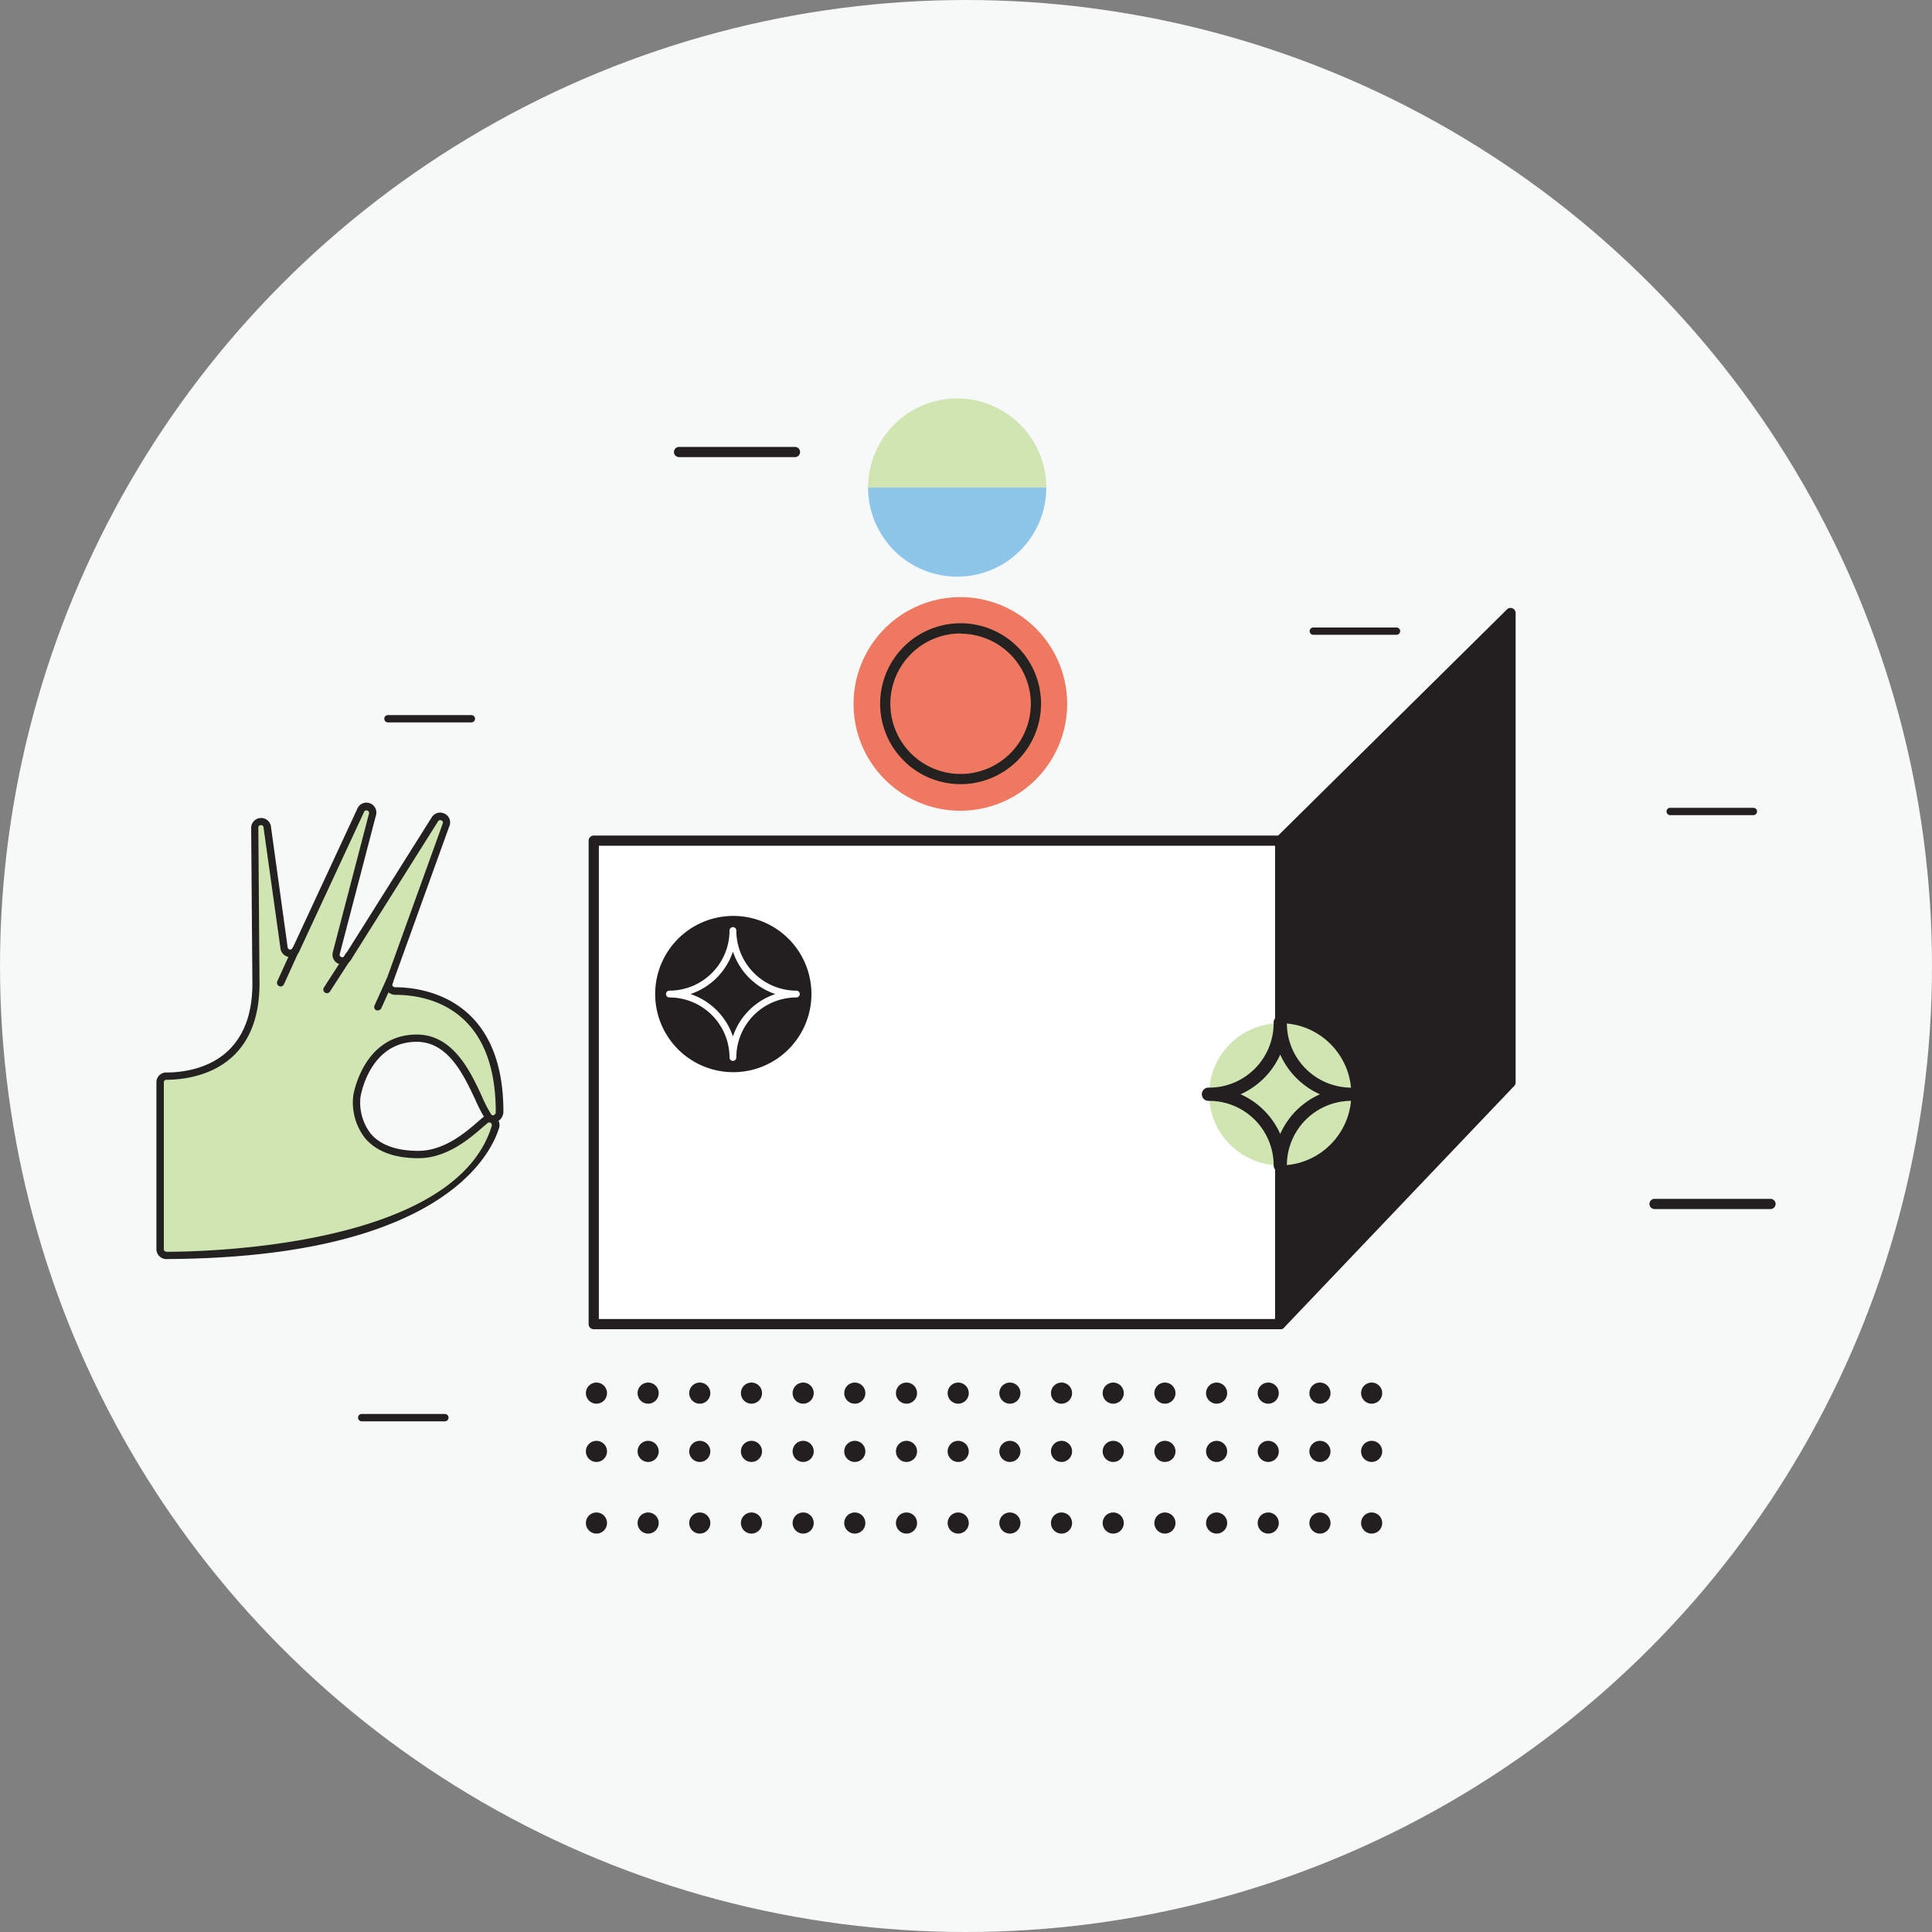 <svg id="Layer_1" data-name="Layer 1" xmlns="http://www.w3.org/2000/svg" viewBox="0 0 250 250"><rect x="0" y="0" width="250" height="250" fill="#808080" stroke="none"/><defs><style>.cls-1{fill:#f7f8f8;}.cls-2{fill:#231f20;}.cls-3{fill:#d0e5b2;}.cls-4{fill:#232221;}.cls-5{fill:#fff;}.cls-6{fill:#ee7860;}.cls-7{fill:#8dc6e8;}</style></defs><circle class="cls-1" cx="125" cy="125" r="125"/><circle class="cls-2" cx="170.8" cy="197.08" r="1.37"/><circle class="cls-2" cx="177.49" cy="197.08" r="1.37"/><circle class="cls-2" cx="103.93" cy="197.08" r="1.37"/><circle class="cls-2" cx="110.61" cy="197.08" r="1.37"/><circle class="cls-2" cx="117.3" cy="197.08" r="1.37"/><circle class="cls-2" cx="123.99" cy="197.08" r="1.37"/><circle class="cls-2" cx="130.68" cy="197.08" r="1.37"/><circle class="cls-2" cx="77.18" cy="197.08" r="1.37"/><circle class="cls-2" cx="83.87" cy="197.08" r="1.37"/><circle class="cls-2" cx="90.55" cy="197.08" r="1.37"/><circle class="cls-2" cx="97.24" cy="197.08" r="1.37"/><circle class="cls-2" cx="137.36" cy="197.08" r="1.37"/><circle class="cls-2" cx="144.05" cy="197.08" r="1.37"/><circle class="cls-2" cx="150.74" cy="197.08" r="1.37"/><circle class="cls-2" cx="157.43" cy="197.08" r="1.37"/><circle class="cls-2" cx="164.11" cy="197.08" r="1.37"/><circle class="cls-2" cx="170.8" cy="187.81" r="1.37"/><circle class="cls-2" cx="177.49" cy="187.81" r="1.37"/><circle class="cls-2" cx="103.93" cy="187.81" r="1.37"/><circle class="cls-2" cx="110.61" cy="187.81" r="1.37"/><circle class="cls-2" cx="117.3" cy="187.81" r="1.37"/><circle class="cls-2" cx="123.99" cy="187.81" r="1.37"/><circle class="cls-2" cx="130.68" cy="187.81" r="1.37"/><circle class="cls-2" cx="77.18" cy="187.81" r="1.37"/><circle class="cls-2" cx="83.87" cy="187.81" r="1.37"/><circle class="cls-2" cx="90.55" cy="187.81" r="1.37"/><circle class="cls-2" cx="97.24" cy="187.81" r="1.37"/><circle class="cls-2" cx="137.36" cy="187.81" r="1.37"/><circle class="cls-2" cx="144.05" cy="187.81" r="1.37"/><circle class="cls-2" cx="150.74" cy="187.81" r="1.37"/><circle class="cls-2" cx="157.43" cy="187.81" r="1.37"/><circle class="cls-2" cx="164.11" cy="187.81" r="1.37"/><circle class="cls-2" cx="170.8" cy="180.27" r="1.37"/><circle class="cls-2" cx="177.49" cy="180.27" r="1.37"/><circle class="cls-2" cx="103.93" cy="180.27" r="1.37"/><circle class="cls-2" cx="110.61" cy="180.27" r="1.37"/><circle class="cls-2" cx="117.3" cy="180.27" r="1.37"/><circle class="cls-2" cx="123.99" cy="180.27" r="1.37"/><circle class="cls-2" cx="130.68" cy="180.27" r="1.37"/><circle class="cls-2" cx="77.18" cy="180.27" r="1.37"/><circle class="cls-2" cx="83.87" cy="180.27" r="1.37"/><circle class="cls-2" cx="90.55" cy="180.27" r="1.37"/><circle class="cls-2" cx="97.24" cy="180.27" r="1.37"/><circle class="cls-2" cx="137.36" cy="180.27" r="1.37"/><circle class="cls-2" cx="144.05" cy="180.27" r="1.37"/><circle class="cls-2" cx="150.74" cy="180.27" r="1.37"/><circle class="cls-2" cx="157.43" cy="180.27" r="1.37"/><circle class="cls-2" cx="164.11" cy="180.27" r="1.37"/><path class="cls-3" d="M20.71,161.64V140.06a.81.81,0,0,1,.81-.81c2.76,0,11.59-.78,11.59-12L33,107.1a.82.82,0,0,1,1.61-.18l2.18,15.79a.81.81,0,0,0,1.51.2l8.42-18.13a.81.81,0,0,1,1.51.57l-4.7,18a.81.81,0,0,0,1.46.65l11.33-18a.81.81,0,0,1,1.45.67L50.3,127.22a.82.82,0,0,0,.82,1c3.74,0,13.49,1.44,13.49,15.62a.82.82,0,0,1-1.48.56c-1.66-2.47-3.47-10.07-9.21-10.07-6.64,0-7.75,7.53-7.75,7.53s-1.11,7.52,8,7.52c4.15,0,7.4-3.43,8.67-4.44a.81.81,0,0,1,1.26.88c-1.54,5-9.84,16.48-42.54,16.62A.82.82,0,0,1,20.71,161.64Z"/><path class="cls-4" d="M21.53,162.93a1.3,1.3,0,0,1-1.29-1.29V140.06a1.26,1.26,0,0,1,1.29-1.28c1.52,0,5.41-.25,8.13-2.95,2-2,3-4.84,3-8.57l-.16-20.16a1.29,1.29,0,0,1,2.54-.28l2.19,15.82a.33.33,0,0,0,.28.23.36.36,0,0,0,.35-.18l8.41-18.11a1.28,1.28,0,0,1,2.39.88l-4.7,18a.3.3,0,0,0,.19.37.32.32,0,0,0,.42-.11l11.32-18a1.27,1.27,0,0,1,1.6-.45,1.25,1.25,0,0,1,.71,1.48l-7.44,20.62a.33.33,0,0,0,.07.24.4.4,0,0,0,.31.14c3.28,0,14,1.16,14,16.09a1.42,1.42,0,0,1-.63,1.19,1.29,1.29,0,0,1,.07.93c-.56,1.81-2.62,6.45-9.81,10.42-7.74,4.27-18.91,6.47-33.18,6.54Zm0-23.21a.29.29,0,0,0-.23.1.31.31,0,0,0-.1.24v21.58a.33.33,0,0,0,.1.24c.06.07.14.05.24.1,6.21,0,37.4-.94,42.09-16.28a.34.34,0,0,0-.13-.39.32.32,0,0,0-.39,0l-.66.56c-1.6,1.39-4.58,4-8.3,4-3.1,0-5.41-.86-6.86-2.53a7.49,7.49,0,0,1-1.58-5.54c0-.08,1.25-7.93,8.22-7.93,4.72,0,6.95,4.8,8.43,8a17.05,17.05,0,0,0,1.18,2.3c.09.13.2.19.32.14a.42.42,0,0,0,.29-.44c0-13.67-9.1-15.14-13-15.14a1.32,1.32,0,0,1-1.06-.52,1.23,1.23,0,0,1-.22-1.08l7.44-20.62a.3.3,0,0,0-.2-.35.32.32,0,0,0-.42.11l-11.32,18a1.29,1.29,0,0,1-2.32-1l4.7-18a.31.31,0,0,0-.21-.38.32.32,0,0,0-.42.15l-8.41,18.11a1.29,1.29,0,0,1-2.4-.3L34.09,107c-.05-.24-.3-.23-.36-.23a.33.33,0,0,0-.3.34l.15,20.15c0,4-1.09,7.11-3.26,9.25-3,2.95-7.18,3.2-8.8,3.22Zm32.4-4.91c-6.16,0-7.27,7.05-7.28,7.13A6.56,6.56,0,0,0,48,146.73c1.26,1.45,3.32,2.19,6.13,2.19,3.37,0,6.18-2.44,7.68-3.75l.69-.59.12-.08a20.17,20.17,0,0,1-1.14-2.25C60,139.11,58,134.81,53.92,134.81Z"/><line class="cls-3" x1="38.25" y1="122.91" x2="36.31" y2="127.17"/><path class="cls-4" d="M36.31,127.65a.45.45,0,0,1-.19-.05.47.47,0,0,1-.24-.62l1.94-4.26a.47.47,0,1,1,.86.39l-1.94,4.26A.48.48,0,0,1,36.31,127.65Z"/><line class="cls-3" x1="45.14" y1="123.65" x2="42.3" y2="128.04"/><path class="cls-4" d="M42.3,128.52a.48.48,0,0,1-.39-.73l2.83-4.39a.47.47,0,1,1,.8.51L42.7,128.3A.47.47,0,0,1,42.3,128.52Z"/><line class="cls-3" x1="50.41" y1="126.91" x2="48.89" y2="130.27"/><path class="cls-4" d="M48.89,130.74a.43.43,0,0,1-.19,0,.48.48,0,0,1-.24-.63L50,126.72a.47.47,0,0,1,.62-.24.48.48,0,0,1,.24.63l-1.52,3.35A.47.47,0,0,1,48.89,130.74Z"/><path class="cls-2" d="M102.87,59.15h-15a.66.66,0,0,1,0-1.32h15a.66.66,0,0,1,0,1.32Z"/><path class="cls-2" d="M226.89,105.48H216.12a.48.48,0,0,1-.47-.48.47.47,0,0,1,.47-.47h10.77a.47.47,0,0,1,.47.47A.48.48,0,0,1,226.89,105.48Z"/><path class="cls-2" d="M61,93.48H50.2a.48.48,0,0,1-.47-.48.47.47,0,0,1,.47-.47H61a.47.47,0,0,1,.47.47A.48.48,0,0,1,61,93.48Z"/><path class="cls-2" d="M57.57,183.92H46.8a.48.48,0,0,1-.47-.48.47.47,0,0,1,.47-.47H57.57a.47.47,0,0,1,.47.47A.48.48,0,0,1,57.57,183.92Z"/><path class="cls-2" d="M180.71,82.14H169.94a.47.47,0,0,1,0-.94h10.77a.47.47,0,0,1,0,.94Z"/><path class="cls-2" d="M229.1,156.45h-15a.66.66,0,0,1,0-1.32h15a.66.66,0,0,1,0,1.32Z"/><rect class="cls-5" x="76.83" y="108.78" width="88.84" height="62.56"/><path class="cls-2" d="M165.66,172H76.83a.66.66,0,0,1-.66-.66V108.78a.66.66,0,0,1,.66-.66h88.83a.66.66,0,0,1,.66.66v62.56A.66.66,0,0,1,165.66,172Zm-88.17-1.32H165V109.44H77.49Z"/><polygon class="cls-2" points="195.44 79.33 195.44 140.06 165.66 171.34 165.66 108.78 195.44 79.33"/><path class="cls-2" d="M165.66,172a.69.69,0,0,1-.24-.05.66.66,0,0,1-.42-.61V108.78a.67.67,0,0,1,.2-.47L195,78.86a.64.64,0,0,1,.72-.14.66.66,0,0,1,.4.61v60.73a.67.67,0,0,1-.18.46l-29.78,31.27A.64.64,0,0,1,165.66,172Zm.66-62.94v60.63l28.46-29.89V80.91Z"/><circle class="cls-2" cx="94.84" cy="128.63" r="9.67"/><path class="cls-2" d="M94.84,138.74A10.11,10.11,0,1,1,105,128.63,10.12,10.12,0,0,1,94.84,138.74Zm0-19.34a9.23,9.23,0,1,0,9.23,9.23A9.24,9.24,0,0,0,94.84,119.4Z"/><path class="cls-5" d="M94.84,137.28a.44.44,0,0,1-.44-.44,7.79,7.79,0,0,0-7.78-7.77.44.44,0,0,1,0-.88,7.79,7.79,0,0,0,7.78-7.78.44.44,0,0,1,.88,0,7.79,7.79,0,0,0,7.77,7.78.44.44,0,1,1,0,.88,7.78,7.78,0,0,0-7.77,7.77A.44.44,0,0,1,94.84,137.28Zm-5.49-8.65a8.69,8.69,0,0,1,5.49,5.49,8.67,8.67,0,0,1,5.49-5.49,8.69,8.69,0,0,1-5.49-5.49A8.72,8.72,0,0,1,89.35,128.63Z"/><circle class="cls-3" cx="165.66" cy="141.6" r="9.2"/><path class="cls-2" d="M165.66,151.65a.85.85,0,0,1-.85-.86,8.35,8.35,0,0,0-8.34-8.34.86.86,0,1,1,0-1.71,8.35,8.35,0,0,0,8.34-8.34.86.86,0,1,1,1.71,0,8.35,8.35,0,0,0,8.34,8.34.86.86,0,1,1,0,1.71,8.35,8.35,0,0,0-8.34,8.34A.85.85,0,0,1,165.66,151.65Zm-5.13-10.05a10.11,10.11,0,0,1,5.13,5.13,10.12,10.12,0,0,1,5.14-5.13,10.18,10.18,0,0,1-5.14-5.14A10.16,10.16,0,0,1,160.53,141.6Z"/><path class="cls-6" d="M124.3,104.91a13.82,13.82,0,1,1,13.79-13.85A13.83,13.83,0,0,1,124.3,104.91Z"/><path class="cls-4" d="M124.3,101.47a10.41,10.41,0,1,1,10.41-10.41A10.42,10.42,0,0,1,124.3,101.47Zm0-19.5a9.09,9.09,0,1,0,9.09,9.09A9.1,9.1,0,0,0,124.3,82Z"/><path class="cls-3" d="M112.33,63.09a11.53,11.53,0,1,1,23.06,0Z"/><path class="cls-7" d="M135.39,63.09a11.53,11.53,0,1,1-23.06,0Z"/></svg>